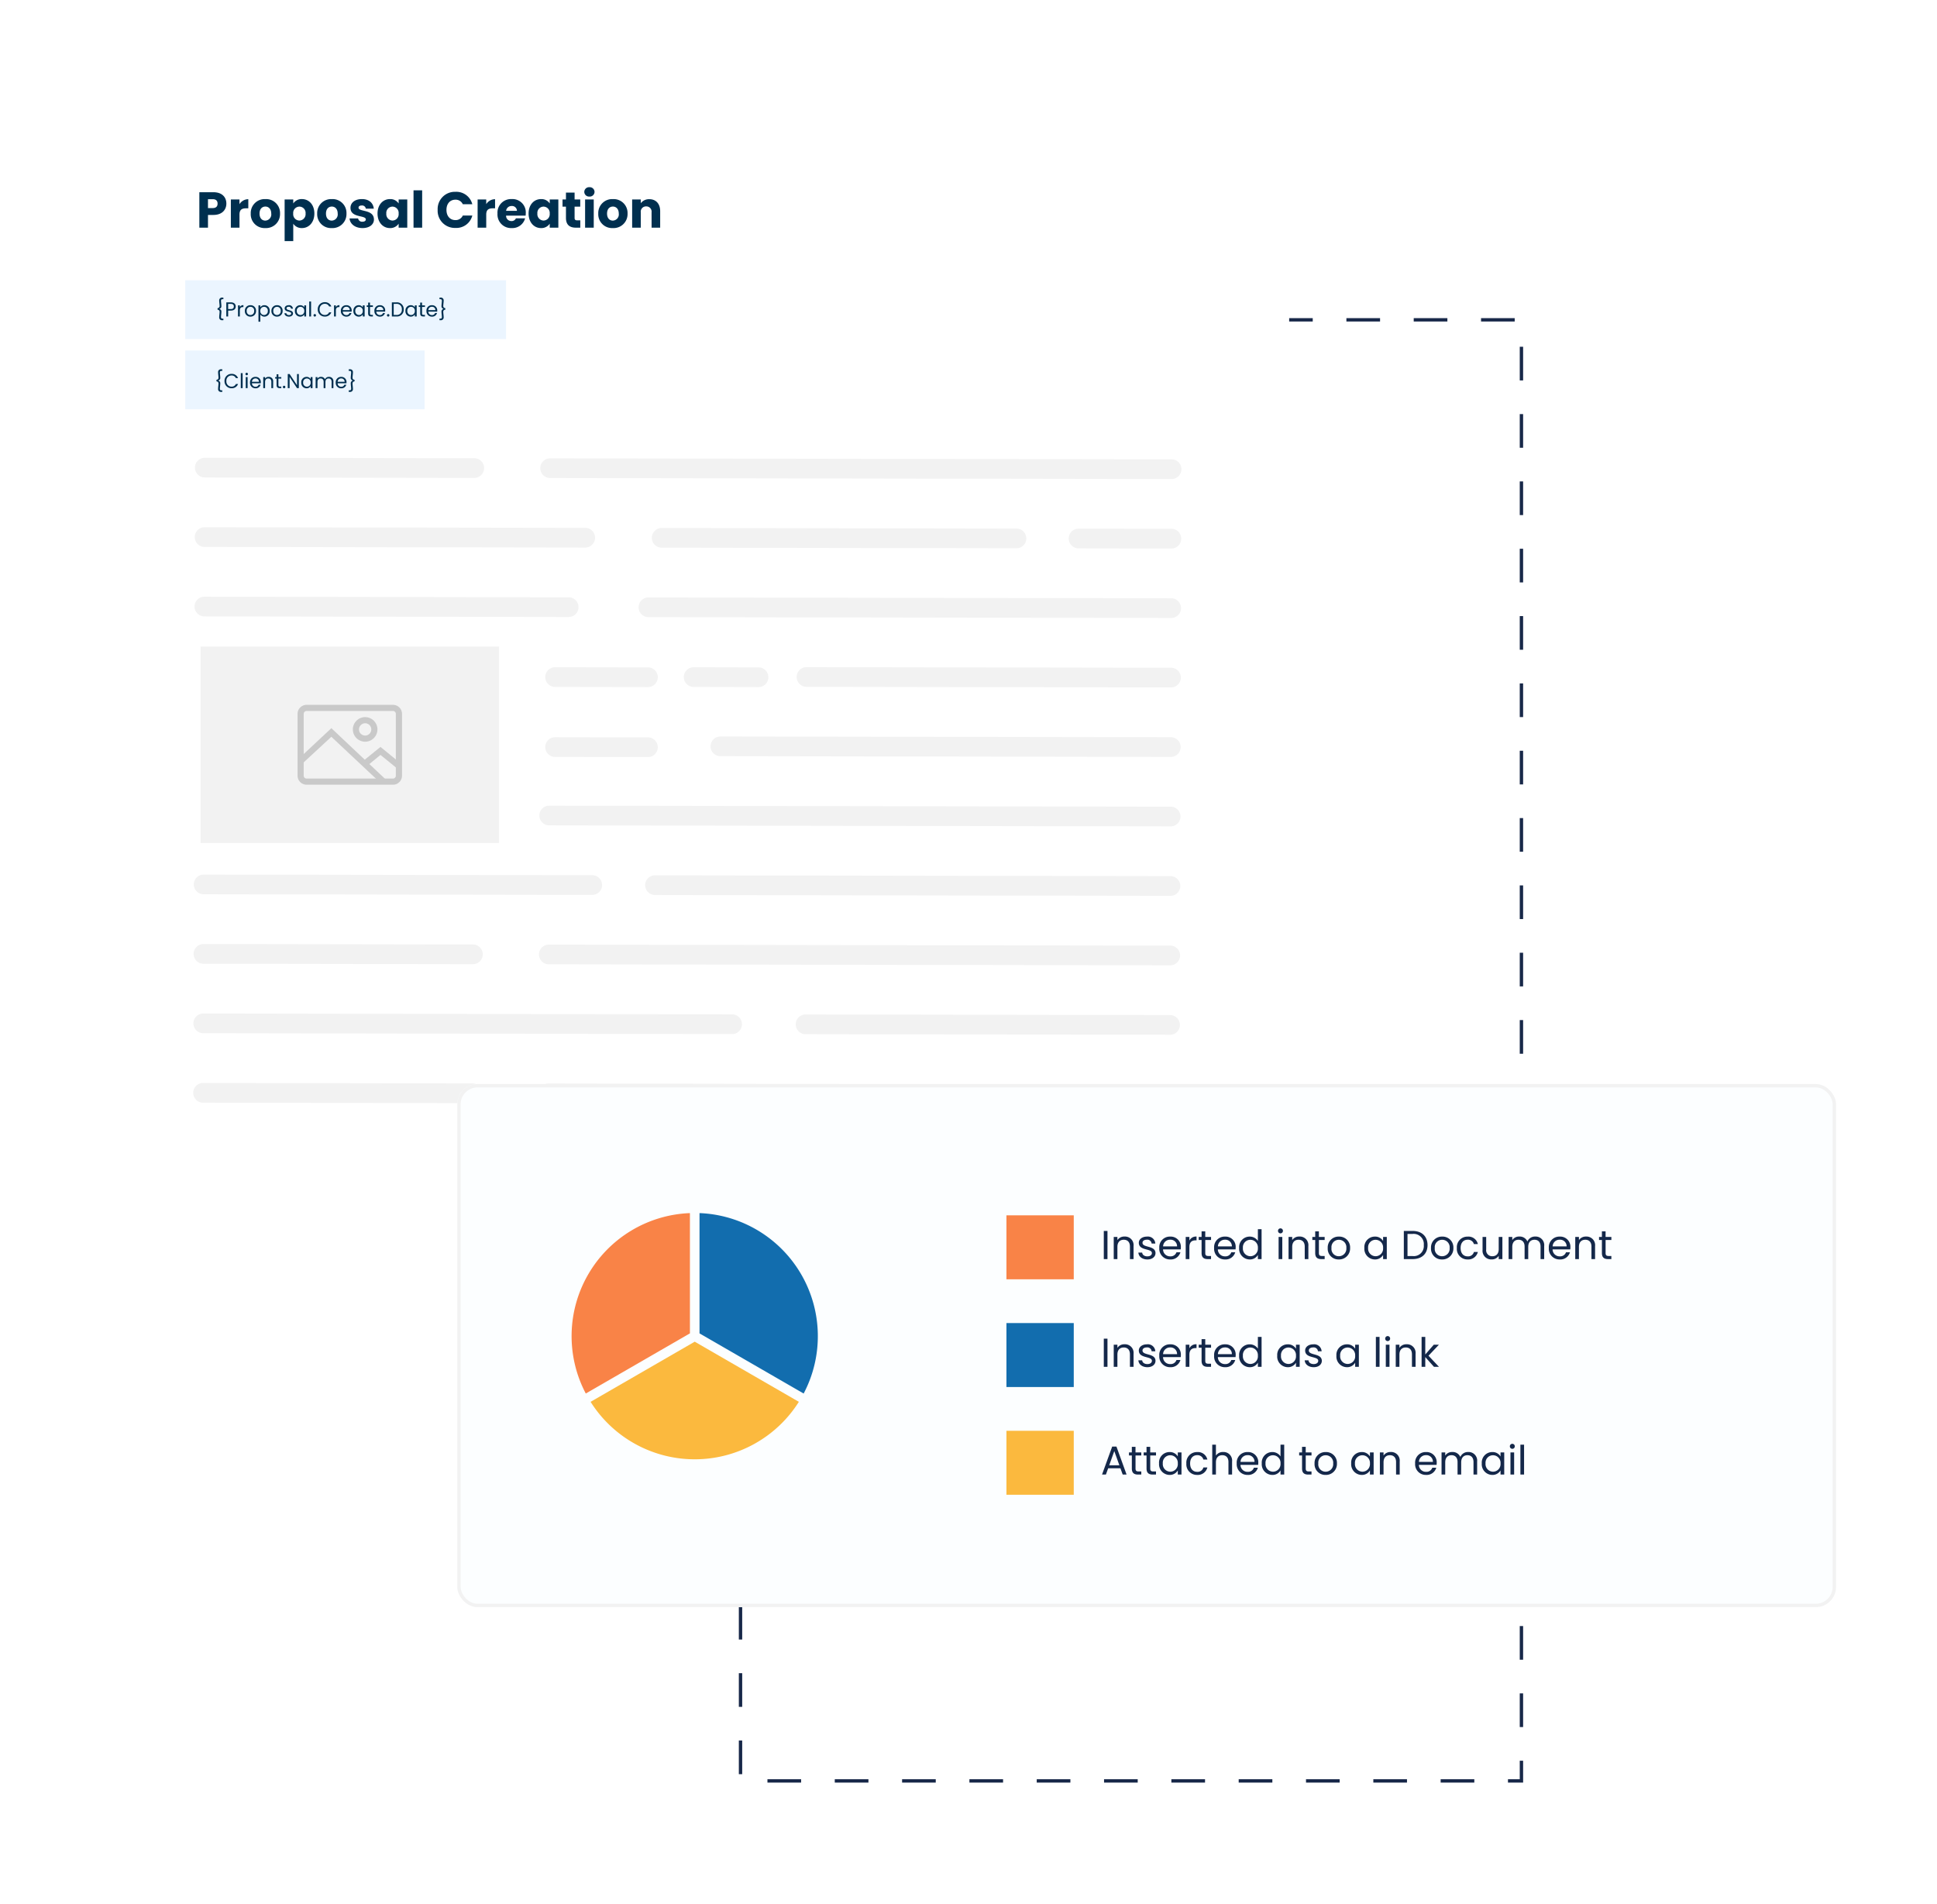 <svg xmlns="http://www.w3.org/2000/svg" xmlns:xlink="http://www.w3.org/1999/xlink" width="575.459" height="565.5" viewBox="0 0 575.459 565.5"><defs><filter id="a" x="183.5" y="58.5" width="305" height="507" filterUnits="userSpaceOnUse"><feOffset dx="6" dy="6" input="SourceAlpha"/><feGaussianBlur stdDeviation="12" result="b"/><feFlood flood-opacity="0.102"/><feComposite operator="in" in2="b"/><feComposite in="SourceGraphic"/></filter><filter id="c" x="0" y="0" width="419" height="440" filterUnits="userSpaceOnUse"><feOffset dx="6" dy="6" input="SourceAlpha"/><feGaussianBlur stdDeviation="12" result="d"/><feFlood flood-opacity="0.102"/><feComposite operator="in" in2="d"/><feComposite in="SourceGraphic"/></filter><filter id="e" x="105.855" y="292.002" width="469.604" height="215.372" filterUnits="userSpaceOnUse"><feOffset dx="6" dy="3" input="SourceAlpha"/><feGaussianBlur stdDeviation="10" result="f"/><feFlood flood-opacity="0.161"/><feComposite operator="in" in2="f"/><feComposite in="SourceGraphic"/></filter></defs><g transform="translate(-789 -137)"><g transform="matrix(1, 0, 0, 1, 789, 137)" filter="url(#a)"><rect width="232" height="434" transform="translate(214 89)" fill="none" stroke="#182849" stroke-miterlimit="10" stroke-width="1" stroke-dasharray="10 10"/></g><g transform="translate(818.766 167)"><g transform="translate(0 0)"><g transform="matrix(1, 0, 0, 1, -29.77, -30)" filter="url(#c)"><path d="M0,0H347V368H0Z" transform="translate(30 30)" fill="#fff"/></g><path d="M3.495-5.82V-8.46H4.89c1.02,0,1.455.51,1.455,1.32S5.91-5.82,4.89-5.82Zm5.46-1.32c0-1.935-1.29-3.39-3.87-3.39H.93V0H3.495V-3.78h1.59C7.77-3.78,8.955-5.4,8.955-7.14Zm3.9,3.255c0-1.44.7-1.86,1.92-1.86h.7V-8.46a3.12,3.12,0,0,0-2.625,1.485v-1.4H10.29V0h2.565Zm12.045-.3a4.129,4.129,0,0,0-4.35-4.3,4.137,4.137,0,0,0-4.35,4.3A4.105,4.105,0,0,0,20.52.12,4.153,4.153,0,0,0,24.9-4.185Zm-6.09,0c0-1.425.81-2.085,1.74-2.085.9,0,1.74.66,1.74,2.085A1.832,1.832,0,0,1,20.52-2.1C19.59-2.1,18.81-2.775,18.81-4.185Zm10.02-3V-8.37H26.265V3.99H28.83V-1.17A3.011,3.011,0,0,0,31.41.12c2.055,0,3.69-1.68,3.69-4.32s-1.635-4.29-3.69-4.29A2.951,2.951,0,0,0,28.83-7.185ZM32.49-4.2a1.893,1.893,0,0,1-1.845,2.085,1.877,1.877,0,0,1-1.83-2.07,1.877,1.877,0,0,1,1.83-2.07A1.866,1.866,0,0,1,32.49-4.2Zm12.15.015a4.129,4.129,0,0,0-4.35-4.3,4.137,4.137,0,0,0-4.35,4.3A4.105,4.105,0,0,0,40.26.12,4.153,4.153,0,0,0,44.64-4.185Zm-6.09,0c0-1.425.81-2.085,1.74-2.085.9,0,1.74.66,1.74,2.085A1.832,1.832,0,0,1,40.26-2.1C39.33-2.1,38.55-2.775,38.55-4.185ZM52.8-2.43c-.045-3.12-4.575-2.175-4.575-3.51,0-.405.33-.645.93-.645a1.1,1.1,0,0,1,1.23.945h2.37C52.59-7.29,51.39-8.49,49.23-8.49c-2.19,0-3.4,1.17-3.4,2.595,0,3.075,4.56,2.1,4.56,3.45,0,.375-.345.675-1.005.675a1.175,1.175,0,0,1-1.29-.975H45.555C45.675-1.125,47.175.12,49.41.12,51.51.12,52.8-.975,52.8-2.43ZM53.865-4.2C53.865-1.56,55.5.12,57.54.12a2.96,2.96,0,0,0,2.595-1.305V0H62.7V-8.37H60.135v1.185a2.913,2.913,0,0,0-2.58-1.3C55.5-8.49,53.865-6.84,53.865-4.2Zm6.27.015a1.869,1.869,0,0,1-1.83,2.07A1.891,1.891,0,0,1,56.475-4.2a1.864,1.864,0,0,1,1.83-2.055A1.869,1.869,0,0,1,60.135-4.185ZM64.56,0h2.565V-11.1H64.56Zm7.17-5.28A5.1,5.1,0,0,0,77.025.075a4.877,4.877,0,0,0,5-3.675H79.2A2.32,2.32,0,0,1,77-2.25c-1.575,0-2.655-1.17-2.655-3.03S75.42-8.31,77-8.31a2.32,2.32,0,0,1,2.2,1.35h2.82a4.889,4.889,0,0,0-5-3.69A5.116,5.116,0,0,0,71.73-5.28ZM86.16-3.885c0-1.44.7-1.86,1.92-1.86h.705V-8.46A3.12,3.12,0,0,0,86.16-6.975v-1.4H83.6V0H86.16Zm7.545-2.55a1.447,1.447,0,0,1,1.575,1.44H92.07A1.586,1.586,0,0,1,93.705-6.435Zm4,3.66H94.98a1.364,1.364,0,0,1-1.335.81,1.552,1.552,0,0,1-1.59-1.605H97.86a6.482,6.482,0,0,0,.045-.75,3.944,3.944,0,0,0-4.17-4.17,4.02,4.02,0,0,0-4.23,4.3A4.035,4.035,0,0,0,93.735.12,3.912,3.912,0,0,0,97.71-2.775ZM98.745-4.2c0,2.64,1.635,4.32,3.675,4.32a2.96,2.96,0,0,0,2.6-1.305V0h2.565V-8.37h-2.565v1.185a2.913,2.913,0,0,0-2.58-1.3C100.38-8.49,98.745-6.84,98.745-4.2Zm6.27.015a1.869,1.869,0,0,1-1.83,2.07,1.891,1.891,0,0,1-1.83-2.085,1.864,1.864,0,0,1,1.83-2.055A1.869,1.869,0,0,1,105.015-4.185Zm4.83,1.275C109.845-.735,111.06,0,112.8,0h1.305V-2.175h-.915c-.57,0-.78-.21-.78-.705V-6.24h1.68V-8.37h-1.68v-2.04h-2.565v2.04h-1.02v2.13h1.02ZM115.53,0H118.1V-8.37H115.53Zm1.29-9.24a1.412,1.412,0,0,0,1.515-1.38,1.415,1.415,0,0,0-1.515-1.4,1.419,1.419,0,0,0-1.53,1.4A1.417,1.417,0,0,0,116.82-9.24Zm11.325,5.055a4.129,4.129,0,0,0-4.35-4.3,4.137,4.137,0,0,0-4.35,4.3A4.105,4.105,0,0,0,123.765.12,4.153,4.153,0,0,0,128.145-4.185Zm-6.09,0c0-1.425.81-2.085,1.74-2.085.9,0,1.74.66,1.74,2.085a1.832,1.832,0,0,1-1.77,2.085C122.835-2.1,122.055-2.775,122.055-4.185ZM135.285,0h2.55V-4.89c0-2.25-1.29-3.57-3.225-3.57a3.069,3.069,0,0,0-2.535,1.2V-8.37H129.51V0h2.565V-4.545a1.555,1.555,0,0,1,1.605-1.77,1.555,1.555,0,0,1,1.6,1.77Z" transform="translate(28.528 37.626)" fill="#002f4f"/><rect width="95.31" height="17.464" transform="translate(25.268 53.241)" fill="#ebf5ff"/><rect width="71.102" height="17.464" transform="translate(25.268 74.108)" fill="#ebf5ff"/><path d="M1.242-1.4c0,.468-.12,1.122-.12,1.632a.818.818,0,0,0,.894.888h.348V.648H2.118c-.3,0-.462-.126-.462-.45,0-.456.114-1.116.114-1.614a.769.769,0,0,0-.648-.822V-2.25a.76.76,0,0,0,.648-.816c0-.5-.114-1.158-.114-1.614,0-.324.162-.45.462-.45h.246V-5.6H2.016a.818.818,0,0,0-.894.888c0,.51.12,1.164.12,1.632,0,.3-.162.546-.612.63v.426C1.08-1.944,1.242-1.7,1.242-1.4ZM3.78-2.2V-3.732h.8c.624,0,.888.288.888.774,0,.468-.264.762-.888.762Zm2.25-.762c0-.684-.462-1.224-1.446-1.224H3.234V0H3.78V-1.746h.8C5.622-1.746,6.03-2.322,6.03-2.958Zm1.224,1.17c0-.762.4-1,.918-1h.144v-.564a1.107,1.107,0,0,0-1.062.594v-.534H6.708V0h.546Zm4.812.138A1.6,1.6,0,0,0,10.4-3.342,1.608,1.608,0,0,0,8.742-1.65,1.6,1.6,0,0,0,10.38.054,1.63,1.63,0,0,0,12.066-1.65ZM9.3-1.65a1.09,1.09,0,0,1,1.1-1.218,1.1,1.1,0,0,1,1.11,1.218A1.116,1.116,0,0,1,10.38-.426,1.083,1.083,0,0,1,9.3-1.65Zm4.032-1.032v-.606h-.546V1.56h.546V-.606a1.422,1.422,0,0,0,1.23.66,1.582,1.582,0,0,0,1.56-1.71,1.558,1.558,0,0,0-1.56-1.686A1.389,1.389,0,0,0,13.332-2.682Zm2.232,1.026a1.127,1.127,0,0,1-1.116,1.23A1.128,1.128,0,0,1,13.332-1.65a1.13,1.13,0,0,1,1.116-1.218A1.111,1.111,0,0,1,15.564-1.656Zm4.4.006A1.6,1.6,0,0,0,18.3-3.342,1.608,1.608,0,0,0,16.638-1.65a1.6,1.6,0,0,0,1.638,1.7A1.63,1.63,0,0,0,19.962-1.65Zm-2.766,0a1.09,1.09,0,0,1,1.1-1.218A1.1,1.1,0,0,1,19.4-1.65,1.116,1.116,0,0,1,18.276-.426,1.083,1.083,0,0,1,17.2-1.65Zm5.85.756c-.024-1.176-1.932-.75-1.932-1.53,0-.264.24-.456.642-.456a.632.632,0,0,1,.714.57h.546a1.1,1.1,0,0,0-1.242-1.032c-.732,0-1.206.414-1.206.918,0,1.224,1.944.8,1.944,1.53,0,.27-.24.486-.672.486-.462,0-.744-.24-.774-.558H20.5c.036.6.576,1.02,1.344,1.02C22.572.054,23.046-.354,23.046-.894Zm.564-.762A1.581,1.581,0,0,0,25.164.054a1.373,1.373,0,0,0,1.23-.666V0h.552V-3.288h-.552v.6a1.365,1.365,0,0,0-1.224-.654A1.558,1.558,0,0,0,23.61-1.656Zm2.784.006A1.125,1.125,0,0,1,25.278-.426a1.126,1.126,0,0,1-1.11-1.23,1.11,1.11,0,0,1,1.11-1.212A1.127,1.127,0,0,1,26.394-1.65ZM27.87,0h.546V-4.44H27.87Zm2.01-.336a.364.364,0,0,0-.36-.372.366.366,0,0,0-.372.372.366.366,0,0,0,.372.372A.364.364,0,0,0,29.88-.336ZM30.4-2.094A2.052,2.052,0,0,0,32.49.036a1.967,1.967,0,0,0,1.938-1.254h-.654a1.32,1.32,0,0,1-1.284.78,1.517,1.517,0,0,1-1.53-1.656,1.519,1.519,0,0,1,1.53-1.662,1.316,1.316,0,0,1,1.284.786h.654A1.968,1.968,0,0,0,32.49-4.236,2.062,2.062,0,0,0,30.4-2.094Zm5.382.306c0-.762.4-1,.918-1h.144v-.564a1.107,1.107,0,0,0-1.062.594v-.534h-.546V0h.546Zm3.09-1.092a.965.965,0,0,1,1.038,1H37.836A1.018,1.018,0,0,1,38.874-2.88ZM40.41-1.014h-.588a.9.9,0,0,1-.924.606A1.034,1.034,0,0,1,37.83-1.44h2.628a2.959,2.959,0,0,0,.018-.33A1.507,1.507,0,0,0,38.9-3.342,1.565,1.565,0,0,0,37.272-1.65,1.584,1.584,0,0,0,38.9.054,1.478,1.478,0,0,0,40.41-1.014Zm.582-.642A1.581,1.581,0,0,0,42.546.054a1.373,1.373,0,0,0,1.23-.666V0h.552V-3.288h-.552v.6a1.365,1.365,0,0,0-1.224-.654A1.558,1.558,0,0,0,40.992-1.656Zm2.784.006A1.125,1.125,0,0,1,42.66-.426a1.126,1.126,0,0,1-1.11-1.23,1.11,1.11,0,0,1,1.11-1.212A1.127,1.127,0,0,1,43.776-1.65Zm1.6.75c0,.66.33.9.912.9h.492V-.462h-.4c-.336,0-.456-.114-.456-.438V-2.838h.858v-.45h-.858v-.828h-.546v.828h-.426v.45h.426Zm3.462-1.98a.965.965,0,0,1,1.038,1H47.8A1.018,1.018,0,0,1,48.834-2.88ZM50.37-1.014h-.588a.9.9,0,0,1-.924.606A1.034,1.034,0,0,1,47.79-1.44h2.628a2.959,2.959,0,0,0,.018-.33,1.507,1.507,0,0,0-1.578-1.572A1.565,1.565,0,0,0,47.232-1.65a1.584,1.584,0,0,0,1.626,1.7A1.478,1.478,0,0,0,50.37-1.014Zm1.32.678a.364.364,0,0,0-.36-.372.366.366,0,0,0-.372.372.366.366,0,0,0,.372.372A.364.364,0,0,0,51.69-.336Zm2.028-3.846h-1.3V0h1.3a1.99,1.99,0,0,0,2.22-2.082A2,2,0,0,0,53.718-4.182ZM52.962-.45V-3.738h.756A1.508,1.508,0,0,1,55.38-2.082,1.491,1.491,0,0,1,53.718-.45Zm3.492-1.206A1.581,1.581,0,0,0,58.008.054a1.373,1.373,0,0,0,1.23-.666V0h.552V-3.288h-.552v.6a1.365,1.365,0,0,0-1.224-.654A1.558,1.558,0,0,0,56.454-1.656Zm2.784.006A1.125,1.125,0,0,1,58.122-.426a1.126,1.126,0,0,1-1.11-1.23,1.11,1.11,0,0,1,1.11-1.212A1.127,1.127,0,0,1,59.238-1.65Zm1.6.75c0,.66.33.9.912.9h.492V-.462h-.4c-.336,0-.456-.114-.456-.438V-2.838h.858v-.45H61.38v-.828h-.546v.828h-.426v.45h.426ZM64.3-2.88a.965.965,0,0,1,1.038,1H63.258A1.018,1.018,0,0,1,64.3-2.88Zm1.536,1.866h-.588a.9.9,0,0,1-.924.606A1.034,1.034,0,0,1,63.252-1.44H65.88a2.959,2.959,0,0,0,.018-.33A1.507,1.507,0,0,0,64.32-3.342,1.565,1.565,0,0,0,62.694-1.65,1.584,1.584,0,0,0,64.32.054,1.478,1.478,0,0,0,65.832-1.014ZM67.686-1.4c0,.468.12,1.122.12,1.632a.818.818,0,0,1-.894.888h-.348V.648h.246c.3,0,.462-.126.462-.45,0-.456-.114-1.116-.114-1.614a.769.769,0,0,1,.648-.822V-2.25a.76.76,0,0,1-.648-.816c0-.5.114-1.158.114-1.614,0-.324-.162-.45-.462-.45h-.246V-5.6h.348a.818.818,0,0,1,.894.888c0,.51-.12,1.164-.12,1.632,0,.3.162.546.612.63v.426C67.848-1.944,67.686-1.7,67.686-1.4Z" transform="translate(34.235 63.999)" fill="#002f4f"/><path d="M1.242-1.4c0,.468-.12,1.122-.12,1.632a.818.818,0,0,0,.894.888h.348V.648H2.118c-.3,0-.462-.126-.462-.45,0-.456.114-1.116.114-1.614a.769.769,0,0,0-.648-.822V-2.25a.76.76,0,0,0,.648-.816c0-.5-.114-1.158-.114-1.614,0-.324.162-.45.462-.45h.246V-5.6H2.016a.818.818,0,0,0-.894.888c0,.51.12,1.164.12,1.632,0,.3-.162.546-.612.63v.426C1.08-1.944,1.242-1.7,1.242-1.4Zm1.788-.7A2.052,2.052,0,0,0,5.118.036,1.967,1.967,0,0,0,7.056-1.218H6.4a1.32,1.32,0,0,1-1.284.78,1.517,1.517,0,0,1-1.53-1.656,1.519,1.519,0,0,1,1.53-1.662A1.316,1.316,0,0,1,6.4-2.97h.654A1.968,1.968,0,0,0,5.118-4.236,2.062,2.062,0,0,0,3.03-2.094ZM7.866,0h.546V-4.44H7.866ZM9.342,0h.546V-3.288H9.342Zm.282-3.822a.364.364,0,0,0,.36-.372.364.364,0,0,0-.36-.372.366.366,0,0,0-.372.372A.366.366,0,0,0,9.624-3.822Zm2.592.942a.965.965,0,0,1,1.038,1H11.178A1.018,1.018,0,0,1,12.216-2.88Zm1.536,1.866h-.588a.9.9,0,0,1-.924.606A1.034,1.034,0,0,1,11.172-1.44H13.8a2.96,2.96,0,0,0,.018-.33A1.507,1.507,0,0,0,12.24-3.342,1.565,1.565,0,0,0,10.614-1.65,1.584,1.584,0,0,0,12.24.054,1.478,1.478,0,0,0,13.752-1.014ZM16.944,0h.54V-1.938a1.276,1.276,0,0,0-1.344-1.41,1.215,1.215,0,0,0-1.056.528v-.468h-.546V0h.546V-1.818c0-.708.384-1.056.942-1.056s.918.342.918,1.014ZM18.5-.9c0,.66.33.9.912.9H19.9V-.462h-.4c-.336,0-.456-.114-.456-.438V-2.838H19.9v-.45h-.858v-.828H18.5v.828h-.426v.45H18.5Zm2.6.564a.364.364,0,0,0-.36-.372.366.366,0,0,0-.372.372.366.366,0,0,0,.372.372A.364.364,0,0,0,21.1-.336Zm3.468-3.852V-.864l-2.2-3.324h-.546V0h.546V-3.33L24.564,0h.546V-4.188Zm1.272,2.532A1.581,1.581,0,0,0,27.39.054a1.373,1.373,0,0,0,1.23-.666V0h.552V-3.288H28.62v.6A1.365,1.365,0,0,0,27.4-3.342,1.558,1.558,0,0,0,25.836-1.656Zm2.784.006A1.125,1.125,0,0,1,27.5-.426a1.126,1.126,0,0,1-1.11-1.23A1.11,1.11,0,0,1,27.5-2.868,1.127,1.127,0,0,1,28.62-1.65ZM34.842,0h.54V-1.938a1.273,1.273,0,0,0-1.332-1.41,1.217,1.217,0,0,0-1.164.732,1.237,1.237,0,0,0-1.206-.732,1.189,1.189,0,0,0-1.038.534v-.474H30.1V0h.546V-1.812c0-.708.378-1.062.93-1.062s.9.342.9,1.014V0h.54V-1.812c0-.708.378-1.062.93-1.062s.9.342.9,1.014Zm2.832-2.88a.965.965,0,0,1,1.038,1H36.636A1.018,1.018,0,0,1,37.674-2.88ZM39.21-1.014h-.588a.9.9,0,0,1-.924.606A1.034,1.034,0,0,1,36.63-1.44h2.628a2.959,2.959,0,0,0,.018-.33A1.507,1.507,0,0,0,37.7-3.342,1.565,1.565,0,0,0,36.072-1.65,1.584,1.584,0,0,0,37.7.054,1.478,1.478,0,0,0,39.21-1.014ZM41.064-1.4c0,.468.12,1.122.12,1.632a.818.818,0,0,1-.894.888h-.348V.648h.246c.3,0,.462-.126.462-.45,0-.456-.114-1.116-.114-1.614a.769.769,0,0,1,.648-.822V-2.25a.76.76,0,0,1-.648-.816c0-.5.114-1.158.114-1.614,0-.324-.162-.45-.462-.45h-.246V-5.6h.348a.818.818,0,0,1,.894.888c0,.51-.12,1.164-.12,1.632,0,.3.162.546.612.63v.426C41.226-1.944,41.064-1.7,41.064-1.4Z" transform="translate(33.904 85.289)" fill="#002f4f"/><g transform="translate(27.637 105.976)"><path d="M2243.843,456.675l80.059.13a2.926,2.926,0,0,0,2.93-2.921h0a2.925,2.925,0,0,0-2.92-2.93l-80.06-.13a2.926,2.926,0,0,0-2.93,2.921h0A2.926,2.926,0,0,0,2243.843,456.675Z" transform="translate(-2240.412 -450.825)" fill="#f2f2f2"/><path d="M2490.6,457.076l76.337.124h0l108.286.175a2.925,2.925,0,1,0,.009-5.85l-108.285-.176-76.337-.124a2.925,2.925,0,0,0-.01,5.85Z" transform="translate(-2384.571 -451.059)" fill="#f2f2f2"/><path d="M2243.707,506.3l113.078.183a2.925,2.925,0,1,0,.01-5.85l-113.079-.183a2.925,2.925,0,1,0-.009,5.85Z" transform="translate(-2240.333 -479.816)" fill="#f2f2f2"/><path d="M2570.308,500.98a2.926,2.926,0,0,0-2.93,2.921h0a2.926,2.926,0,0,0,2.92,2.93l105.4.171a2.925,2.925,0,0,0,2.93-2.921h0a2.925,2.925,0,0,0-2.92-2.93Z" transform="translate(-2431.127 -480.125)" fill="#f2f2f2"/><path d="M2895.737,501.509l-27.583-.045a2.925,2.925,0,0,0-.01,5.85l27.583.044a2.925,2.925,0,1,0,.01-5.85Z" transform="translate(-2605.127 -480.408)" fill="#f2f2f2"/><path d="M2521.737,650.509l-27.583-.045a2.925,2.925,0,0,0-.009,5.85l27.583.044a2.925,2.925,0,1,0,.01-5.85Z" transform="translate(-2386.638 -567.453)" fill="#f2f2f2"/><path d="M2521.737,600.509l-27.583-.045a2.925,2.925,0,0,0-.009,5.85l27.583.044a2.925,2.925,0,1,0,.01-5.85Z" transform="translate(-2386.638 -538.244)" fill="#f2f2f2"/><path d="M2612.421,600.509l-19.268-.045a2.925,2.925,0,0,0-.009,5.85l19.268.044a2.925,2.925,0,1,0,.009-5.85Z" transform="translate(-2444.473 -538.244)" fill="#f2f2f2"/><path d="M2243.569,555.926l108.22.176a2.925,2.925,0,1,0,.009-5.85l-108.22-.175a2.925,2.925,0,0,0-.009,5.85Z" transform="translate(-2240.253 -508.807)" fill="#f2f2f2"/><path d="M2716.165,550.844l-130.1-.211h-.008l-25.194-.04a2.925,2.925,0,1,0-.01,5.85l17.343.028h.007l137.949.224a2.925,2.925,0,1,0,.01-5.85Z" transform="translate(-2425.612 -509.108)" fill="#f2f2f2"/><path d="M2782.08,600.577l-108.286-.176a2.924,2.924,0,0,0-2.929,2.92h0a2.924,2.924,0,0,0,2.92,2.93l108.286.175a2.925,2.925,0,1,0,.01-5.85Z" transform="translate(-2491.584 -538.207)" fill="#f2f2f2"/><path d="M2746.082,650.143l-133.811-.217a2.925,2.925,0,0,0-.01,5.85l133.811.217a2.925,2.925,0,1,0,.01-5.85Z" transform="translate(-2455.642 -567.139)" fill="#f2f2f2"/><path d="M2674.557,699.653l-108.286-.175h0l-76.335-.124a2.925,2.925,0,0,0-.01,5.85l90.439.147h0l94.182.153a2.925,2.925,0,0,0,.01-5.85Z" transform="translate(-2384.173 -596.015)" fill="#f2f2f2"/><path d="M2243.025,754.429l44.914.073h.006l70.526.114a2.925,2.925,0,1,0,.01-5.85l-35.383-.057h0l-80.06-.13a2.925,2.925,0,0,0-.01,5.85Z" transform="translate(-2239.936 -624.772)" fill="#f2f2f2"/><path d="M2718.671,749.351l-153.127-.248a2.925,2.925,0,0,0-.01,5.85l153.128.248a2.925,2.925,0,0,0,.009-5.85Z" transform="translate(-2428.344 -625.078)" fill="#f2f2f2"/><path d="M2242.889,804.056l80.06.129a2.924,2.924,0,0,0,2.929-2.92h0a2.925,2.925,0,0,0-2.92-2.93l-80.059-.13a2.925,2.925,0,0,0-2.93,2.921h0A2.925,2.925,0,0,0,2242.889,804.056Z" transform="translate(-2239.856 -653.763)" fill="#f2f2f2"/><path d="M2674.285,798.9,2566,798.729h0l-76.335-.124a2.925,2.925,0,0,0-.01,5.85l85.893.139h0l98.729.16a2.925,2.925,0,0,0,.01-5.85Z" transform="translate(-2384.014 -653.997)" fill="#f2f2f2"/><path d="M2242.753,853.681l52.016.084h0l105.1.171a2.925,2.925,0,0,0,.01-5.85l-77.06-.125h0l-80.06-.13a2.925,2.925,0,0,0-2.929,2.921h0A2.925,2.925,0,0,0,2242.753,853.681Z" transform="translate(-2239.776 -682.754)" fill="#f2f2f2"/><path d="M2781.4,848.7l-108.285-.175a2.925,2.925,0,0,0-2.93,2.921h0a2.926,2.926,0,0,0,2.921,2.93l108.285.176a2.925,2.925,0,1,0,.009-5.85Z" transform="translate(-2491.186 -683.162)" fill="#f2f2f2"/><path d="M2322.686,897.586l-80.06-.13a2.925,2.925,0,0,0-2.93,2.921h0a2.925,2.925,0,0,0,2.92,2.93l80.06.13a2.926,2.926,0,0,0,2.93-2.92h0A2.925,2.925,0,0,0,2322.686,897.586Z" transform="translate(-2239.697 -711.745)" fill="#f2f2f2"/><path d="M2575.282,898l-85.893-.139a2.925,2.925,0,0,0-.01,5.85l85.893.14a2.925,2.925,0,1,0,.01-5.85Z" transform="translate(-2383.855 -711.979)" fill="#f2f2f2"/></g><g transform="translate(29.809 162.057)"><rect width="88.685" height="58.338" fill="#f2f2f2"/><g transform="translate(28.828 17.305)"><path d="M2342.542,651.045H2316.99a2.69,2.69,0,0,1-2.738-2.639c0-.033,0-.066,0-.1V630.055a2.689,2.689,0,0,1,2.639-2.738h25.651a2.689,2.689,0,0,1,2.738,2.639c0,.033,0,.066,0,.1v18.252a2.689,2.689,0,0,1-2.64,2.738Zm-25.552-21.9a.862.862,0,0,0-.913.808.94.94,0,0,0,0,.1v18.252a.862.862,0,0,0,.808.913.9.9,0,0,0,.1,0h25.553a.863.863,0,0,0,.913-.809.922.922,0,0,0,0-.1V630.055a.863.863,0,0,0-.809-.913.892.892,0,0,0-.1,0Z" transform="translate(-2314.251 -627.317)" fill="#c9c9c9"/><path d="M2357.409,643.4a3.651,3.651,0,1,1,3.65-3.651h0A3.661,3.661,0,0,1,2357.409,643.4Zm0-5.476a1.825,1.825,0,1,0,1.825,1.825h0A1.831,1.831,0,0,0,2357.409,637.921Z" transform="translate(-2337.331 -632.446)" fill="#c9c9c9"/><path d="M2339.551,660.516l-14.876-13.963-8.486,7.848-1.277-1.277,9.765-9.126,16.153,15.24Z" transform="translate(-2314.637 -637.062)" fill="#c9c9c9"/><path d="M2371,663.773l-4.929-4.015-4.106,3.376-1.187-1.46,5.292-4.29,6.024,4.929Z" transform="translate(-2341.435 -644.882)" fill="#c9c9c9"/></g></g></g></g><g transform="translate(50 -65)"><g transform="translate(868.855 521.002)"><g transform="matrix(1, 0, 0, 1, -129.86, -319)" filter="url(#e)"><g transform="translate(129.86 319)" fill="#fcfeff" stroke="#f2f2f2" stroke-width="1"><rect width="409.603" height="155.372" rx="6" stroke="none"/><rect x="0.5" y="0.5" width="408.603" height="154.372" rx="5.5" fill="none"/></g></g></g><rect width="20" height="19" transform="translate(1038 563)" fill="#f98347"/><path d="M0,0H20V19H0Z" transform="translate(1038 595)" fill="#126dae"/><rect width="20" height="19" transform="translate(1038 627)" fill="#fbb93e"/><path d="M.924,0H2.016V-8.364H.924ZM8.688,0h1.08V-3.876A2.551,2.551,0,0,0,7.08-6.7,2.429,2.429,0,0,0,4.968-5.64v-.936H3.876V0H4.968V-3.636c0-1.416.768-2.112,1.884-2.112s1.836.684,1.836,2.028Zm7.6-1.788c-.048-2.352-3.864-1.5-3.864-3.06,0-.528.48-.912,1.284-.912a1.265,1.265,0,0,1,1.428,1.14h1.092A2.206,2.206,0,0,0,13.74-6.684c-1.464,0-2.412.828-2.412,1.836,0,2.448,3.888,1.6,3.888,3.06,0,.54-.48.972-1.344.972-.924,0-1.488-.48-1.548-1.116H11.2c.072,1.2,1.152,2.04,2.688,2.04C15.336.108,16.284-.708,16.284-1.788ZM20.616-5.76a1.93,1.93,0,0,1,2.076,1.992H18.54A2.037,2.037,0,0,1,20.616-5.76Zm3.072,3.732H22.512A1.807,1.807,0,0,1,20.664-.816,2.067,2.067,0,0,1,18.528-2.88h5.256a5.92,5.92,0,0,0,.036-.66,3.014,3.014,0,0,0-3.156-3.144A3.129,3.129,0,0,0,17.412-3.3,3.168,3.168,0,0,0,20.664.108,2.957,2.957,0,0,0,23.688-2.028Zm2.664-1.548c0-1.524.792-1.992,1.836-1.992h.288V-6.7a2.215,2.215,0,0,0-2.124,1.188V-6.576H25.26V0h1.092ZM29.976-1.8c0,1.32.66,1.8,1.824,1.8h.984V-.924h-.8c-.672,0-.912-.228-.912-.876V-5.676h1.716v-.9H31.068V-8.232H29.976v1.656h-.852v.9h.852ZM36.9-5.76a1.93,1.93,0,0,1,2.076,1.992H34.824A2.037,2.037,0,0,1,36.9-5.76Zm3.072,3.732H38.8A1.807,1.807,0,0,1,36.948-.816,2.067,2.067,0,0,1,34.812-2.88h5.256a5.92,5.92,0,0,0,.036-.66,3.014,3.014,0,0,0-3.156-3.144A3.129,3.129,0,0,0,33.7-3.3,3.168,3.168,0,0,0,36.948.108,2.957,2.957,0,0,0,39.972-2.028Zm1.164-1.284a3.165,3.165,0,0,0,3.12,3.42A2.7,2.7,0,0,0,46.7-1.236V0h1.1V-8.88H46.7V-5.4a2.868,2.868,0,0,0-2.436-1.284A3.119,3.119,0,0,0,41.136-3.312ZM46.7-3.3A2.25,2.25,0,0,1,44.472-.852a2.252,2.252,0,0,1-2.22-2.46,2.22,2.22,0,0,1,2.22-2.424A2.253,2.253,0,0,1,46.7-3.3ZM52.86,0h1.092V-6.576H52.86Zm.564-7.644a.728.728,0,0,0,.72-.744.728.728,0,0,0-.72-.744.733.733,0,0,0-.744.744A.733.733,0,0,0,53.424-7.644ZM60.624,0H61.7V-3.876A2.551,2.551,0,0,0,59.016-6.7,2.429,2.429,0,0,0,56.9-5.64v-.936H55.812V0H56.9V-3.636c0-1.416.768-2.112,1.884-2.112s1.836.684,1.836,2.028Zm3.108-1.8c0,1.32.66,1.8,1.824,1.8h.984V-.924h-.8c-.672,0-.912-.228-.912-.876V-5.676H66.54v-.9H64.824V-8.232H63.732v1.656H62.88v.9h.852ZM74.1-3.3a3.21,3.21,0,0,0-3.324-3.384A3.216,3.216,0,0,0,67.452-3.3,3.192,3.192,0,0,0,70.728.108,3.261,3.261,0,0,0,74.1-3.3Zm-5.532,0a2.18,2.18,0,0,1,2.2-2.436A2.209,2.209,0,0,1,72.984-3.3,2.232,2.232,0,0,1,70.728-.852,2.166,2.166,0,0,1,68.568-3.3Zm9.768-.012A3.163,3.163,0,0,0,81.444.108,2.746,2.746,0,0,0,83.9-1.224V0h1.1V-6.576H83.9v1.2a2.729,2.729,0,0,0-2.448-1.308A3.116,3.116,0,0,0,78.336-3.312ZM83.9-3.3A2.25,2.25,0,0,1,81.672-.852a2.252,2.252,0,0,1-2.22-2.46,2.22,2.22,0,0,1,2.22-2.424A2.253,2.253,0,0,1,83.9-3.3Zm8.76-5.064h-2.6V0h2.6c2.748,0,4.44-1.572,4.44-4.164S95.412-8.364,92.664-8.364ZM91.152-.9V-7.476h1.512a3.017,3.017,0,0,1,3.324,3.312A2.982,2.982,0,0,1,92.664-.9Zm13.632-2.4a3.21,3.21,0,0,0-3.324-3.384A3.216,3.216,0,0,0,98.136-3.3,3.192,3.192,0,0,0,101.412.108,3.261,3.261,0,0,0,104.784-3.3Zm-5.532,0a2.18,2.18,0,0,1,2.2-2.436,2.209,2.209,0,0,1,2.22,2.436,2.232,2.232,0,0,1-2.256,2.448A2.166,2.166,0,0,1,99.252-3.3Zm6.564,0a3.132,3.132,0,0,0,3.2,3.408,2.925,2.925,0,0,0,3.036-2.22H110.88a1.764,1.764,0,0,1-1.86,1.3c-1.2,0-2.088-.852-2.088-2.484,0-1.608.888-2.46,2.088-2.46a1.792,1.792,0,0,1,1.86,1.3h1.176a2.858,2.858,0,0,0-3.036-2.22A3.124,3.124,0,0,0,105.816-3.3ZM119.34-6.576h-1.092v3.612c0,1.416-.756,2.112-1.884,2.112a1.764,1.764,0,0,1-1.836-2.016V-6.576h-1.08v3.852a2.565,2.565,0,0,0,2.7,2.82,2.418,2.418,0,0,0,2.1-1.068V0h1.092ZM130.68,0h1.08V-3.876A2.545,2.545,0,0,0,129.1-6.7a2.434,2.434,0,0,0-2.328,1.464A2.474,2.474,0,0,0,124.356-6.7a2.377,2.377,0,0,0-2.076,1.068v-.948h-1.092V0h1.092V-3.624c0-1.416.756-2.124,1.86-2.124,1.08,0,1.8.684,1.8,2.028V0h1.08V-3.624c0-1.416.756-2.124,1.86-2.124,1.08,0,1.8.684,1.8,2.028Zm5.664-5.76a1.93,1.93,0,0,1,2.076,1.992h-4.152A2.037,2.037,0,0,1,136.344-5.76Zm3.072,3.732H138.24a1.807,1.807,0,0,1-1.848,1.212,2.067,2.067,0,0,1-2.136-2.064h5.256a5.919,5.919,0,0,0,.036-.66,3.014,3.014,0,0,0-3.156-3.144A3.129,3.129,0,0,0,133.14-3.3,3.168,3.168,0,0,0,136.392.108,2.957,2.957,0,0,0,139.416-2.028ZM145.8,0h1.08V-3.876a2.551,2.551,0,0,0-2.688-2.82A2.429,2.429,0,0,0,142.08-5.64v-.936h-1.092V0h1.092V-3.636c0-1.416.768-2.112,1.884-2.112s1.836.684,1.836,2.028Zm3.108-1.8c0,1.32.66,1.8,1.824,1.8h.984V-.924h-.8c-.672,0-.912-.228-.912-.876V-5.676h1.716v-.9H150V-8.232h-1.092v1.656h-.852v.9h.852Z" transform="translate(1066 576)" fill="#14284a"/><path d="M.924,0H2.016V-8.364H.924ZM8.688,0h1.08V-3.876A2.551,2.551,0,0,0,7.08-6.7,2.429,2.429,0,0,0,4.968-5.64v-.936H3.876V0H4.968V-3.636c0-1.416.768-2.112,1.884-2.112s1.836.684,1.836,2.028Zm7.6-1.788c-.048-2.352-3.864-1.5-3.864-3.06,0-.528.48-.912,1.284-.912a1.265,1.265,0,0,1,1.428,1.14h1.092A2.206,2.206,0,0,0,13.74-6.684c-1.464,0-2.412.828-2.412,1.836,0,2.448,3.888,1.6,3.888,3.06,0,.54-.48.972-1.344.972-.924,0-1.488-.48-1.548-1.116H11.2c.072,1.2,1.152,2.04,2.688,2.04C15.336.108,16.284-.708,16.284-1.788ZM20.616-5.76a1.93,1.93,0,0,1,2.076,1.992H18.54A2.037,2.037,0,0,1,20.616-5.76Zm3.072,3.732H22.512A1.807,1.807,0,0,1,20.664-.816,2.067,2.067,0,0,1,18.528-2.88h5.256a5.92,5.92,0,0,0,.036-.66,3.014,3.014,0,0,0-3.156-3.144A3.129,3.129,0,0,0,17.412-3.3,3.168,3.168,0,0,0,20.664.108,2.957,2.957,0,0,0,23.688-2.028Zm2.664-1.548c0-1.524.792-1.992,1.836-1.992h.288V-6.7a2.215,2.215,0,0,0-2.124,1.188V-6.576H25.26V0h1.092ZM29.976-1.8c0,1.32.66,1.8,1.824,1.8h.984V-.924h-.8c-.672,0-.912-.228-.912-.876V-5.676h1.716v-.9H31.068V-8.232H29.976v1.656h-.852v.9h.852ZM36.9-5.76a1.93,1.93,0,0,1,2.076,1.992H34.824A2.037,2.037,0,0,1,36.9-5.76Zm3.072,3.732H38.8A1.807,1.807,0,0,1,36.948-.816,2.067,2.067,0,0,1,34.812-2.88h5.256a5.92,5.92,0,0,0,.036-.66,3.014,3.014,0,0,0-3.156-3.144A3.129,3.129,0,0,0,33.7-3.3,3.168,3.168,0,0,0,36.948.108,2.957,2.957,0,0,0,39.972-2.028Zm1.164-1.284a3.165,3.165,0,0,0,3.12,3.42A2.7,2.7,0,0,0,46.7-1.236V0h1.1V-8.88H46.7V-5.4a2.868,2.868,0,0,0-2.436-1.284A3.119,3.119,0,0,0,41.136-3.312ZM46.7-3.3A2.25,2.25,0,0,1,44.472-.852a2.252,2.252,0,0,1-2.22-2.46,2.22,2.22,0,0,1,2.22-2.424A2.253,2.253,0,0,1,46.7-3.3Zm5.748-.012A3.163,3.163,0,0,0,55.56.108a2.746,2.746,0,0,0,2.46-1.332V0h1.1V-6.576h-1.1v1.2a2.729,2.729,0,0,0-2.448-1.308A3.116,3.116,0,0,0,52.452-3.312ZM58.02-3.3A2.25,2.25,0,0,1,55.788-.852a2.252,2.252,0,0,1-2.22-2.46,2.22,2.22,0,0,1,2.22-2.424A2.253,2.253,0,0,1,58.02-3.3ZM65.7-1.788c-.048-2.352-3.864-1.5-3.864-3.06,0-.528.48-.912,1.284-.912a1.265,1.265,0,0,1,1.428,1.14H65.64a2.206,2.206,0,0,0-2.484-2.064c-1.464,0-2.412.828-2.412,1.836,0,2.448,3.888,1.6,3.888,3.06,0,.54-.48.972-1.344.972-.924,0-1.488-.48-1.548-1.116H60.612c.072,1.2,1.152,2.04,2.688,2.04C64.752.108,65.7-.708,65.7-1.788Zm4.332-1.524A3.163,3.163,0,0,0,73.14.108,2.746,2.746,0,0,0,75.6-1.224V0h1.1V-6.576H75.6v1.2a2.729,2.729,0,0,0-2.448-1.308A3.116,3.116,0,0,0,70.032-3.312ZM75.6-3.3A2.25,2.25,0,0,1,73.368-.852a2.252,2.252,0,0,1-2.22-2.46,2.22,2.22,0,0,1,2.22-2.424A2.253,2.253,0,0,1,75.6-3.3ZM81.756,0h1.092V-8.88H81.756Zm2.952,0H85.8V-6.576H84.708Zm.564-7.644a.728.728,0,0,0,.72-.744.728.728,0,0,0-.72-.744.733.733,0,0,0-.744.744A.733.733,0,0,0,85.272-7.644ZM92.472,0h1.08V-3.876A2.551,2.551,0,0,0,90.864-6.7,2.429,2.429,0,0,0,88.752-5.64v-.936H87.66V0h1.092V-3.636c0-1.416.768-2.112,1.884-2.112s1.836.684,1.836,2.028ZM95.34,0h1.092V-2.9L99.012,0H100.5L97.392-3.3l3.1-3.276H98.964L96.432-3.66V-8.88H95.34Z" transform="translate(1066 608)" fill="#14284a"/><path d="M6.54,0H7.692L4.68-8.316H3.42L.4,0H1.548L2.22-1.86H5.868ZM5.556-2.748H2.532L4.044-6.972Zm3.7.948c0,1.32.66,1.8,1.824,1.8h.984V-.924h-.8c-.672,0-.912-.228-.912-.876V-5.676H12.06v-.9H10.344V-8.232H9.252v1.656H8.4v.9h.852Zm4.368,0c0,1.32.66,1.8,1.824,1.8h.984V-.924h-.8c-.672,0-.912-.228-.912-.876V-5.676h1.716v-.9H14.712V-8.232H13.62v1.656h-.852v.9h.852Zm3.72-1.512A3.163,3.163,0,0,0,20.448.108a2.746,2.746,0,0,0,2.46-1.332V0h1.1V-6.576h-1.1v1.2A2.729,2.729,0,0,0,20.46-6.684,3.116,3.116,0,0,0,17.34-3.312Zm5.568.012A2.25,2.25,0,0,1,20.676-.852a2.252,2.252,0,0,1-2.22-2.46,2.22,2.22,0,0,1,2.22-2.424A2.253,2.253,0,0,1,22.908-3.3Zm2.544,0a3.132,3.132,0,0,0,3.2,3.408,2.925,2.925,0,0,0,3.036-2.22H30.516a1.764,1.764,0,0,1-1.86,1.3c-1.2,0-2.088-.852-2.088-2.484,0-1.608.888-2.46,2.088-2.46a1.792,1.792,0,0,1,1.86,1.3h1.176a2.858,2.858,0,0,0-3.036-2.22A3.124,3.124,0,0,0,25.452-3.3ZM33.144,0h1.092V-3.636c0-1.416.768-2.112,1.884-2.112s1.836.684,1.836,2.028V0h1.08V-3.876A2.537,2.537,0,0,0,36.408-6.7a2.474,2.474,0,0,0-2.172,1.068V-8.88H33.144ZM43.62-5.76A1.93,1.93,0,0,1,45.7-3.768H41.544A2.037,2.037,0,0,1,43.62-5.76Zm3.072,3.732H45.516A1.807,1.807,0,0,1,43.668-.816,2.067,2.067,0,0,1,41.532-2.88h5.256a5.92,5.92,0,0,0,.036-.66,3.014,3.014,0,0,0-3.156-3.144A3.129,3.129,0,0,0,40.416-3.3,3.168,3.168,0,0,0,43.668.108,2.957,2.957,0,0,0,46.692-2.028Zm1.164-1.284a3.165,3.165,0,0,0,3.12,3.42,2.7,2.7,0,0,0,2.448-1.344V0h1.1V-8.88h-1.1V-5.4a2.868,2.868,0,0,0-2.436-1.284A3.119,3.119,0,0,0,47.856-3.312Zm5.568.012A2.25,2.25,0,0,1,51.192-.852a2.252,2.252,0,0,1-2.22-2.46,2.22,2.22,0,0,1,2.22-2.424A2.253,2.253,0,0,1,53.424-3.3Zm6.4,1.5c0,1.32.66,1.8,1.824,1.8h.984V-.924h-.8c-.672,0-.912-.228-.912-.876V-5.676h1.716v-.9H60.912V-8.232H59.82v1.656h-.852v.9h.852ZM70.188-3.3a3.21,3.21,0,0,0-3.324-3.384A3.216,3.216,0,0,0,63.54-3.3,3.192,3.192,0,0,0,66.816.108,3.261,3.261,0,0,0,70.188-3.3Zm-5.532,0a2.18,2.18,0,0,1,2.2-2.436A2.209,2.209,0,0,1,69.072-3.3,2.232,2.232,0,0,1,66.816-.852,2.166,2.166,0,0,1,64.656-3.3Zm9.768-.012A3.163,3.163,0,0,0,77.532.108a2.746,2.746,0,0,0,2.46-1.332V0h1.1V-6.576h-1.1v1.2a2.729,2.729,0,0,0-2.448-1.308A3.116,3.116,0,0,0,74.424-3.312Zm5.568.012A2.25,2.25,0,0,1,77.76-.852a2.252,2.252,0,0,1-2.22-2.46,2.22,2.22,0,0,1,2.22-2.424A2.253,2.253,0,0,1,79.992-3.3ZM87.756,0h1.08V-3.876A2.551,2.551,0,0,0,86.148-6.7,2.429,2.429,0,0,0,84.036-5.64v-.936H82.944V0h1.092V-3.636c0-1.416.768-2.112,1.884-2.112s1.836.684,1.836,2.028Zm8.868-5.76A1.93,1.93,0,0,1,98.7-3.768H94.548A2.037,2.037,0,0,1,96.624-5.76ZM99.7-2.028H98.52A1.807,1.807,0,0,1,96.672-.816,2.067,2.067,0,0,1,94.536-2.88h5.256a5.919,5.919,0,0,0,.036-.66,3.014,3.014,0,0,0-3.156-3.144A3.129,3.129,0,0,0,93.42-3.3,3.168,3.168,0,0,0,96.672.108,2.957,2.957,0,0,0,99.7-2.028ZM110.76,0h1.08V-3.876a2.545,2.545,0,0,0-2.664-2.82,2.434,2.434,0,0,0-2.328,1.464A2.474,2.474,0,0,0,104.436-6.7a2.377,2.377,0,0,0-2.076,1.068v-.948h-1.092V0h1.092V-3.624c0-1.416.756-2.124,1.86-2.124,1.08,0,1.8.684,1.8,2.028V0h1.08V-3.624c0-1.416.756-2.124,1.86-2.124,1.08,0,1.8.684,1.8,2.028Zm2.46-3.312a3.163,3.163,0,0,0,3.108,3.42,2.746,2.746,0,0,0,2.46-1.332V0h1.1V-6.576h-1.1v1.2a2.729,2.729,0,0,0-2.448-1.308A3.116,3.116,0,0,0,113.22-3.312Zm5.568.012a2.25,2.25,0,0,1-2.232,2.448,2.252,2.252,0,0,1-2.22-2.46,2.22,2.22,0,0,1,2.22-2.424A2.253,2.253,0,0,1,118.788-3.3ZM121.74,0h1.092V-6.576H121.74Zm.564-7.644a.728.728,0,0,0,.72-.744.728.728,0,0,0-.72-.744.733.733,0,0,0-.744.744A.733.733,0,0,0,122.3-7.644ZM124.692,0h1.092V-8.88h-1.092Z" transform="translate(1066 640)" fill="#14284a"/><g transform="translate(908.814 562.338)"><path d="M718.589,320.106l-13.958,8.058a36.567,36.567,0,0,0,61.875,0l-14.723-8.5L735.569,310.3Z" transform="translate(-698.989 -272.106)" fill="#fbb93e"/><path d="M939.939,122.68A36.581,36.581,0,0,0,909,69.088v35.729l17.3,9.987Z" transform="translate(-870.995 -69.088)" fill="#126dae"/><path d="M704.155,69.088a36.574,36.574,0,0,0-30.94,53.592l12.465-7.2,18.475-10.666Z" transform="translate(-669 -69.088)" fill="#f98347"/></g></g></g></svg>